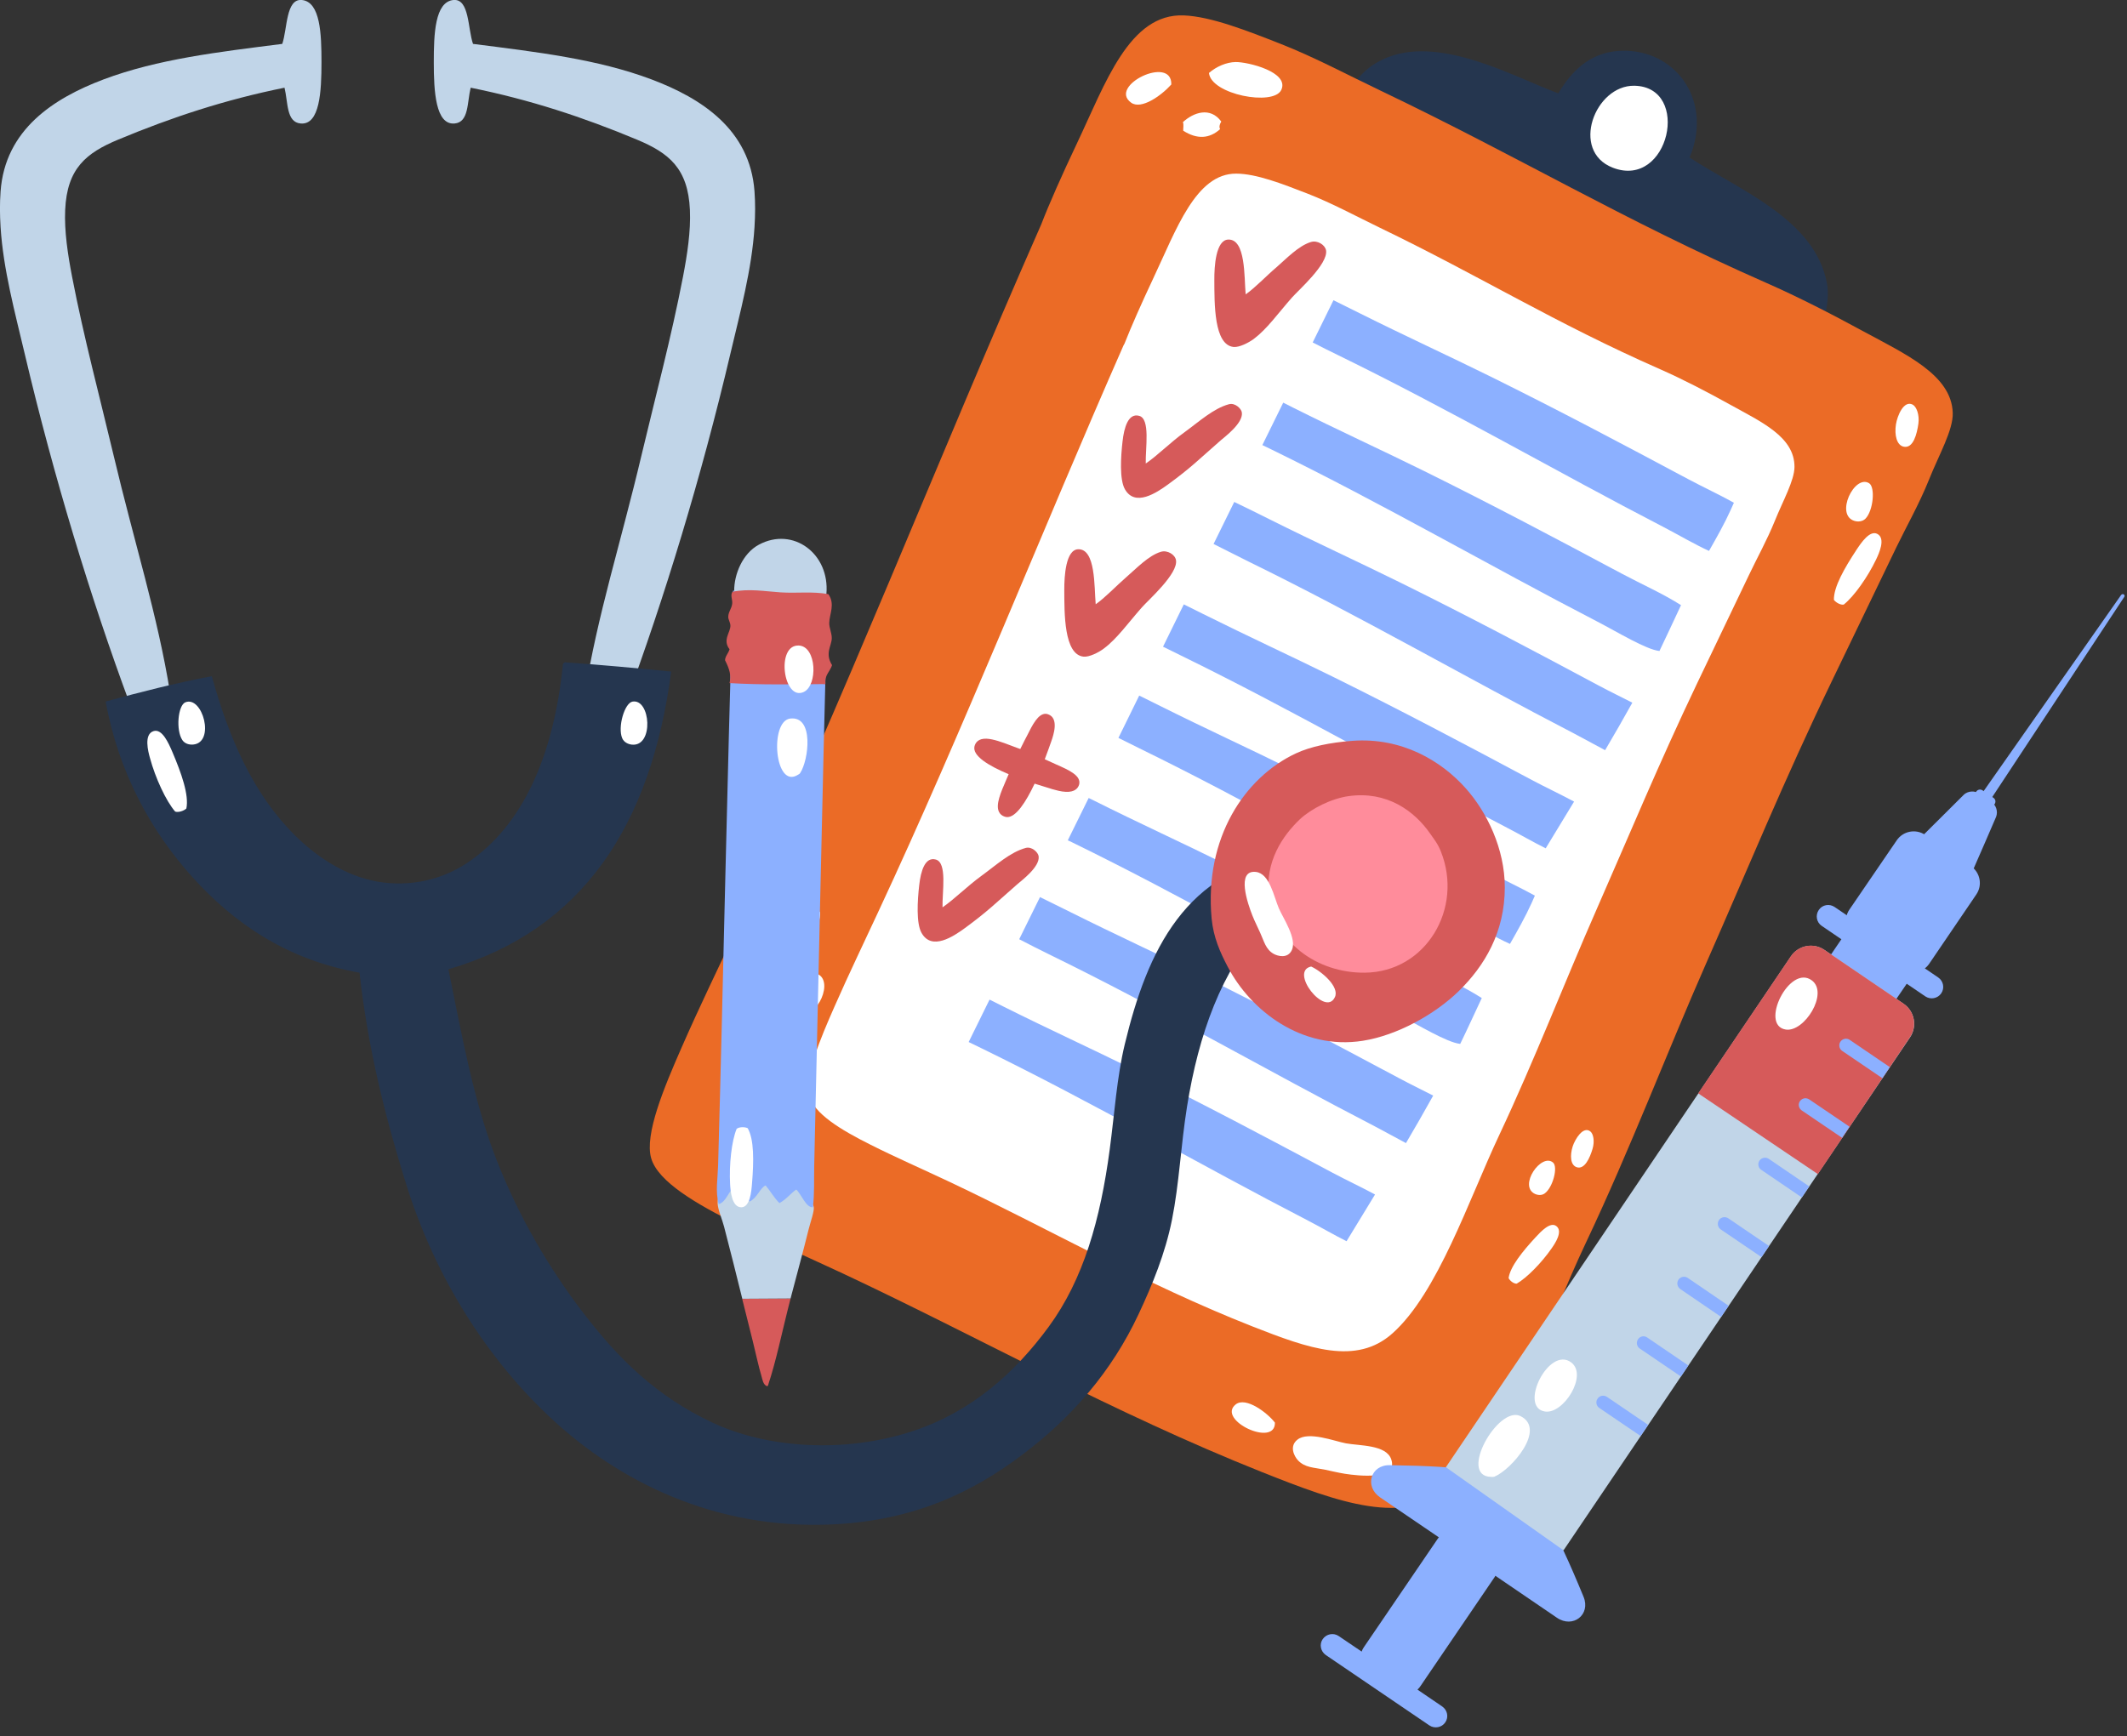 <?xml version="1.0" encoding="UTF-8"?> <svg xmlns="http://www.w3.org/2000/svg" width="218" height="178" viewBox="0 0 218 178" fill="none"><rect x="0" y="0" width="218" height="178" fill="#333333" stroke="none"/><g clip-path="url(#clip0_1002_401)"><path fill-rule="evenodd" clip-rule="evenodd" d="M173.169 16.15C178.249 19.49 186.019 22.46 187.249 29.05C187.459 30.14 187.289 31.63 186.859 33.04C170.949 25.05 154.419 17.56 138.189 9.83C138.949 7.79 140.539 6.53 142.269 5.86C147.839 3.7 155.269 7.93 159.709 9.57C161.199 7.08 163.249 5.13 166.629 5.2C172.039 5.34 175.519 10.57 173.169 16.15Z" fill="#25364F"></path><path fill-rule="evenodd" clip-rule="evenodd" d="M167.51 8.79C173.38 8.9 171.07 19.44 165.29 17.19C160.91 15.48 163.46 8.72 167.51 8.79Z" fill="white"></path><path fill-rule="evenodd" clip-rule="evenodd" d="M106.72 23C107.51 20.94 108.91 17.79 110.34 14.78C113.29 8.57 115.73 1.34 121.35 1.58C124.13 1.7 127.75 3.12 131.31 4.52C134.76 5.88 138.22 7.73 141.49 9.29C155.79 16.13 166.17 22.46 181.03 29C184.3 30.44 187.67 32.17 190.85 33.9C195.29 36.31 200.01 38.41 200.14 42.32C200.2 44.09 198.72 46.63 197.7 49.19C196.71 51.66 195.35 54.06 194.37 56.09C191.97 61.06 189.74 65.68 187.71 69.91C182.83 80.04 179.2 88.92 174.92 98.64C170.88 107.81 167.11 117.76 162.54 127.41C158.64 135.63 154.82 147.53 148.74 152.52C143.9 156.49 137.26 154.07 129.37 150.93C113.95 144.78 100.58 137.22 86.37 130.55C82.97 128.96 78.99 127.21 75.47 125.47C71.4 123.45 67.43 121.15 66.74 118.74C66.04 116.31 68.06 111.49 69.85 107.41C71.72 103.14 73.68 99.12 75.36 95.54C86.36 72.09 96.16 46.98 106.61 23.25C106.65 23.16 106.69 23.08 106.72 23Z" fill="#EB6B26"></path><path fill-rule="evenodd" clip-rule="evenodd" d="M130.67 145.85C130.71 148.44 124.65 145.57 126.65 143.98C127.69 143.16 129.91 144.85 130.67 145.85Z" fill="white"></path><path fill-rule="evenodd" clip-rule="evenodd" d="M133.02 149.7C132.65 149.3 132.11 148.27 132.98 147.59C134.11 146.7 136.8 147.76 137.94 147.97C139.33 148.23 142.08 148.1 142.59 149.61C143.33 151.77 139.23 151.31 137.83 151.09C137.09 150.97 136.37 150.79 135.74 150.66C134.67 150.45 133.73 150.47 133.02 149.7Z" fill="white"></path><path fill-rule="evenodd" clip-rule="evenodd" d="M154.62 131.03C154.78 129.86 156.04 128.3 157.38 126.85C157.95 126.23 158.89 125.24 159.5 125.69C160.24 126.23 159.35 127.52 159.03 127.98C158.02 129.44 156.5 131 155.45 131.6C155.16 131.62 154.76 131.32 154.62 131.03Z" fill="white"></path><path fill-rule="evenodd" clip-rule="evenodd" d="M157.32 122.4C155.59 121.58 157.98 118.15 159.18 119.19C159.7 119.65 159.16 121.74 158.32 122.35C158.02 122.57 157.63 122.54 157.32 122.4Z" fill="white"></path><path fill-rule="evenodd" clip-rule="evenodd" d="M161.59 119.66C160.95 119.44 160.89 118.46 161.19 117.52C161.44 116.77 162.25 115.44 162.98 115.98C163.31 116.22 163.46 117 163.22 117.79C162.95 118.7 162.41 119.94 161.59 119.66Z" fill="white"></path><path fill-rule="evenodd" clip-rule="evenodd" d="M187.96 61.5C187.93 60.17 189.05 58.23 190.26 56.39C190.78 55.6 191.64 54.35 192.4 54.73C193.31 55.19 192.56 56.78 192.29 57.35C191.43 59.15 190.03 61.14 188.97 61.98C188.67 62.05 188.18 61.79 187.96 61.5Z" fill="white"></path><path fill-rule="evenodd" clip-rule="evenodd" d="M190.089 53.41C188.029 52.82 190.059 48.6 191.569 49.54C192.219 49.95 191.999 52.36 191.189 53.18C190.899 53.47 190.449 53.51 190.089 53.41Z" fill="white"></path><path fill-rule="evenodd" clip-rule="evenodd" d="M195.14 45.8C194.39 45.67 194.15 44.59 194.32 43.5C194.46 42.62 195.12 41.01 196.03 41.48C196.43 41.69 196.74 42.52 196.62 43.43C196.47 44.49 196.1 45.97 195.14 45.8Z" fill="white"></path><path fill-rule="evenodd" clip-rule="evenodd" d="M84.061 93.53C84.091 94.88 82.961 96.84 81.731 98.7C81.201 99.5 80.331 100.77 79.571 100.38C78.651 99.91 79.411 98.31 79.681 97.73C80.551 95.91 81.971 93.9 83.031 93.05C83.351 92.98 83.851 93.24 84.061 93.53Z" fill="white"></path><path fill-rule="evenodd" clip-rule="evenodd" d="M83.601 99.78C85.681 100.38 83.631 104.65 82.101 103.69C81.441 103.27 81.661 100.84 82.491 100.01C82.791 99.71 83.241 99.68 83.601 99.78Z" fill="white"></path><path fill-rule="evenodd" clip-rule="evenodd" d="M76.58 109.87C77.34 110 77.58 111.09 77.41 112.19C77.27 113.07 76.6 114.7 75.69 114.24C75.28 114.03 74.98 113.19 75.09 112.26C75.22 111.19 75.6 109.7 76.58 109.87Z" fill="white"></path><path fill-rule="evenodd" clip-rule="evenodd" d="M123.91 7.48C124.68 6.81 125.71 6.38 126.63 6.36C127.9 6.34 132.18 7.39 131.32 9.22C130.53 10.91 124.12 9.69 123.91 7.48Z" fill="white"></path><path fill-rule="evenodd" clip-rule="evenodd" d="M120.05 8.66C118.99 9.84 116.96 11.26 115.94 10.53C113.51 8.8 120.12 5.6 120.05 8.66Z" fill="white"></path><path fill-rule="evenodd" clip-rule="evenodd" d="M125.17 12.46C125 12.74 124.93 13.01 125.05 13.24C123.96 14.22 122.7 14.31 121.27 13.4C121.26 13.11 121.34 12.79 121.24 12.52C122.33 11.52 124.04 10.92 125.17 12.46Z" fill="white"></path><path fill-rule="evenodd" clip-rule="evenodd" d="M115.26 35.21C115.91 33.55 117.03 31.02 118.18 28.58C120.55 23.57 122.55 17.77 126.71 17.8C128.77 17.81 131.41 18.84 134.01 19.85C136.53 20.83 139.03 22.19 141.41 23.34C151.81 28.36 159.32 33.09 170.14 37.85C172.52 38.9 174.97 40.18 177.28 41.46C180.5 43.25 183.93 44.77 183.92 47.87C183.91 49.27 182.74 51.33 181.91 53.39C181.11 55.37 180.03 57.31 179.25 58.96C177.33 62.97 175.55 66.7 173.92 70.1C170.02 78.28 167.07 85.42 163.63 93.25C160.38 100.64 157.3 108.63 153.64 116.41C150.52 123.04 147.35 132.58 142.7 136.71C139.01 140 134.15 138.26 128.4 136C117.15 131.57 107.46 125.95 97.12 121.07C94.64 119.9 91.75 118.63 89.19 117.34C86.23 115.86 83.36 114.15 82.91 112.25C82.46 110.34 84.09 106.46 85.54 103.17C87.05 99.74 88.62 96.49 89.96 93.6C98.78 74.7 106.75 54.51 115.16 35.39C115.2 35.34 115.23 35.27 115.26 35.21Z" fill="white"></path><path fill-rule="evenodd" clip-rule="evenodd" d="M127.67 30.18C128.69 29.46 129.7 28.36 130.85 27.38C131.82 26.54 133.08 25.2 134.36 24.81C135.03 24.61 135.81 25.1 135.91 25.67C136.14 27.06 133.08 29.75 132.42 30.5C130.94 32.18 129.86 33.73 128.5 34.75C127.97 35.14 127.01 35.63 126.43 35.57C124.41 35.36 124.47 31.13 124.46 28.69C124.45 27.35 124.6 24.61 125.88 24.56C127.69 24.49 127.51 28.4 127.67 30.18Z" fill="#D65A5A"></path><path fill-rule="evenodd" clip-rule="evenodd" d="M112.3 61.95C113.32 61.23 114.33 60.13 115.47 59.14C116.45 58.3 117.7 56.96 118.98 56.57C119.65 56.37 120.44 56.86 120.53 57.43C120.76 58.82 117.7 61.51 117.04 62.26C115.56 63.94 114.48 65.49 113.12 66.5C112.59 66.9 111.63 67.38 111.05 67.32C109.04 67.1 109.09 62.88 109.08 60.44C109.08 59.1 109.22 56.36 110.5 56.31C112.31 56.25 112.14 60.16 112.3 61.95Z" fill="#D65A5A"></path><path fill-rule="evenodd" clip-rule="evenodd" d="M117.43 47.52C118.63 46.71 119.92 45.38 121.42 44.3C122.92 43.21 124.37 41.87 125.96 41.44C126.59 41.27 127.23 41.9 127.28 42.29C127.44 43.37 125.52 44.79 125.12 45.14C122.9 47.08 122.08 47.94 119.72 49.66C118.54 50.52 116.33 52 115.29 50.15C114.73 49.15 114.87 46.84 115.05 45.27C115.21 43.8 115.65 42.33 116.75 42.63C117.92 42.94 117.39 45.91 117.43 47.52Z" fill="#D65A5A"></path><path fill-rule="evenodd" clip-rule="evenodd" d="M96.601 93.02C97.801 92.2 99.1 90.88 100.591 89.79C102.091 88.7 103.541 87.36 105.131 86.93C105.761 86.76 106.401 87.39 106.451 87.78C106.611 88.86 104.691 90.28 104.291 90.63C102.071 92.57 101.251 93.42 98.891 95.15C97.711 96.01 95.491 97.5 94.451 95.64C93.891 94.65 94.031 92.33 94.211 90.76C94.371 89.29 94.811 87.82 95.911 88.12C97.101 88.45 96.561 91.41 96.601 93.02Z" fill="#D65A5A"></path><path d="M108.27 78.38C108.12 78.31 107.96 78.24 107.81 78.17C107.59 78.07 107.34 77.96 107.08 77.84C107.33 77.18 107.56 76.54 107.76 75.97C107.96 75.39 108.57 73.63 107.42 73.23C107.35 73.2 107.27 73.19 107.19 73.18C106.4 73.15 105.82 74.31 105.26 75.43C105.18 75.58 105.11 75.73 105.03 75.87C104.89 76.14 104.73 76.46 104.57 76.79C104.46 76.75 104.35 76.71 104.24 76.67C104.04 76.6 103.82 76.52 103.6 76.43C102.77 76.11 101.82 75.76 101.11 75.73C100.27 75.7 99.98 76.13 99.88 76.5C99.63 77.48 101.31 78.5 103.38 79.37C103.38 79.38 103.37 79.38 103.37 79.39C103.29 79.59 103.19 79.8 103.1 80.02C102.58 81.23 102.03 82.48 102.38 83.22C102.5 83.47 102.7 83.64 102.99 83.73C103.06 83.75 103.13 83.76 103.2 83.77C104.12 83.81 105.14 82.24 106.04 80.34C106.69 80.55 107.31 80.74 107.87 80.91C108.23 81.01 108.75 81.16 109.24 81.18C110.17 81.22 110.49 80.8 110.6 80.44C110.85 79.52 109.54 78.94 108.27 78.38Z" fill="#D65A5A"></path><path d="M173.06 49.14C166.11 45.43 159.89 42.13 152.78 38.61C148.45 36.47 144.01 34.44 139.35 32.11C138.49 31.68 137.62 31.25 136.67 30.78L134.54 35.11C135.43 35.57 136.3 36 137.12 36.4C148.53 41.97 159.5 48.34 170.53 54.05C171.97 54.8 173.73 55.83 175.16 56.48C175.95 55.09 176.74 53.7 177.4 52.24C177.51 52.01 177.61 51.77 177.71 51.54C176.2 50.7 174.58 49.95 173.06 49.14Z" fill="#8CB0FF"></path><path d="M130.29 46.07C141.7 51.64 152.67 58.01 163.7 63.72C165.84 64.83 168.7 66.59 170.08 66.74C170.83 65.19 171.55 63.61 172.29 62.04C170.4 60.84 168.22 59.88 166.22 58.81C159.27 55.1 153.05 51.8 145.94 48.28C141.61 46.14 137.16 44.11 132.51 41.78C132.18 41.61 131.85 41.45 131.52 41.28L129.38 45.63C129.68 45.77 129.99 45.93 130.29 46.07Z" fill="#8CB0FF"></path><path d="M127.92 57.55C139.33 63.13 150.3 69.49 161.33 75.2C162.31 75.71 163.44 76.35 164.51 76.91C165.46 75.3 166.39 73.68 167.3 72.04C166.15 71.45 164.97 70.88 163.85 70.28C156.91 66.57 150.69 63.27 143.57 59.75C139.24 57.61 134.8 55.58 130.14 53.25C128.99 52.67 127.85 52.11 126.5 51.46L124.38 55.77C125.62 56.4 126.81 57 127.92 57.55Z" fill="#8CB0FF"></path><path d="M121.07 67.22C132.48 72.8 143.46 79.16 154.48 84.87C155.7 85.5 157.15 86.34 158.42 86.97C159.39 85.37 160.36 83.77 161.33 82.18C159.9 81.41 158.4 80.71 156.99 79.96C150.04 76.25 143.82 72.95 136.71 69.43C132.38 67.29 127.93 65.25 123.28 62.93C122.64 62.61 122 62.29 121.33 61.96L119.2 66.3C119.85 66.61 120.47 66.93 121.07 67.22Z" fill="#8CB0FF"></path><path d="M116.72 76.69C128.13 82.26 139.1 88.63 150.13 94.34C151.57 95.09 153.33 96.13 154.76 96.77C155.55 95.38 156.34 93.99 157 92.53C157.11 92.3 157.21 92.06 157.31 91.82C155.79 90.98 154.17 90.23 152.65 89.42C145.7 85.71 139.48 82.41 132.37 78.89C128.05 76.75 123.6 74.72 118.94 72.39C118.23 72.03 117.52 71.68 116.76 71.31L114.63 75.65C115.34 76 116.04 76.36 116.72 76.69Z" fill="#8CB0FF"></path><path d="M109.87 86.35C121.28 91.92 132.25 98.29 143.28 104C145.42 105.11 148.28 106.87 149.66 107.02C150.42 105.46 151.13 103.89 151.87 102.32C149.98 101.11 147.8 100.15 145.8 99.09C138.85 95.38 132.63 92.08 125.52 88.56C121.2 86.42 116.74 84.39 112.09 82.06C111.92 81.98 111.75 81.89 111.58 81.81L109.44 86.15C109.59 86.22 109.73 86.29 109.87 86.35Z" fill="#8CB0FF"></path><path d="M107.5 97.83C118.91 103.4 129.88 109.77 140.92 115.48C141.9 115.99 143.03 116.63 144.1 117.19C145.05 115.58 145.98 113.96 146.89 112.32C145.74 111.73 144.56 111.16 143.44 110.56C136.49 106.85 130.27 103.55 123.16 100.02C118.83 97.88 114.39 95.85 109.73 93.52C108.73 93.02 107.72 92.52 106.59 91.97L104.46 96.29C105.52 96.84 106.54 97.36 107.5 97.83Z" fill="#8CB0FF"></path><path d="M100.66 107.5C112.07 113.07 123.04 119.44 134.07 125.14C135.29 125.77 136.73 126.61 138.01 127.25C138.98 125.66 139.95 124.06 140.93 122.46C139.5 121.69 138 120.99 136.59 120.24C129.64 116.53 123.42 113.23 116.31 109.71C111.99 107.57 107.54 105.54 102.88 103.21C102.4 102.97 101.92 102.73 101.42 102.48L99.28 106.83C99.75 107.06 100.21 107.29 100.66 107.5Z" fill="#8CB0FF"></path><path d="M77.159 137.52C77.469 138.76 77.739 140.07 78.039 141.06C78.139 141.4 78.209 141.97 78.609 142.11C78.639 142.1 78.669 142.09 78.699 142.08C79.579 139.46 80.139 136.55 81.029 133.12L76.069 133.16C76.439 134.64 76.799 136.09 77.159 137.52Z" fill="#D65A5A"></path><path d="M81.029 133.12C81.059 132.99 81.089 132.86 81.129 132.73C81.699 130.56 82.319 128.29 82.879 126.03C83.069 125.27 83.489 124.13 83.399 123.72C83.309 123.28 82.169 121.45 81.939 121.25C81.279 120.69 79.439 120.61 78.419 120.58C77.899 120.57 77.289 120.62 76.439 120.71C75.789 120.78 74.819 120.77 74.359 121.07C73.959 121.33 73.509 122.84 73.549 123.38C73.589 124.05 73.999 124.95 74.209 125.75C74.849 128.19 75.469 130.69 76.079 133.15L81.029 133.12Z" fill="#C1D5E8"></path><path fill-rule="evenodd" clip-rule="evenodd" d="M81.609 121.95C80.989 122.39 80.609 122.94 79.889 123.34C79.369 122.85 78.959 122.11 78.469 121.53C77.899 121.78 77.629 122.79 76.839 123.18C76.349 122.65 75.859 122.15 75.399 121.57C74.639 122.07 74.479 123.21 73.659 123.45C73.309 122.17 73.559 120.82 73.599 119.52C74.149 99.99 74.509 80.13 75.129 60.56C78.379 60.5 81.519 60.66 84.669 60.81C84.779 61.28 84.789 61.97 84.769 62.7C84.279 81.38 83.889 100.67 83.449 119.57C83.419 120.97 83.489 122.47 83.309 123.77C82.599 123.81 82.159 122.46 81.609 121.95Z" fill="#8CB0FF"></path><path fill-rule="evenodd" clip-rule="evenodd" d="M84.699 60.88C81.229 61.45 78.389 60.71 75.249 60.6C75.229 58.9 76.099 56.74 77.779 55.84C81.279 53.96 85.059 56.76 84.699 60.88Z" fill="#C1D5E8"></path><path fill-rule="evenodd" clip-rule="evenodd" d="M74.77 70.03C74.97 69.29 74.78 68.6 74.31 67.69C74.33 67.25 74.67 66.96 74.77 66.56C74.02 65.6 74.89 64.82 74.86 64.12C74.85 63.8 74.63 63.52 74.64 63.23C74.65 62.73 74.97 62.42 75.04 61.93C75.11 61.48 74.82 61.07 75.07 60.67C76.77 60.32 78.43 60.63 80.01 60.73C81.65 60.84 83.26 60.61 84.9 60.91C85.62 61.95 85.01 62.93 84.99 63.86C84.98 64.37 85.25 64.89 85.25 65.41C85.25 66.21 84.51 66.96 85.28 68.19C85.08 68.83 84.47 69.27 84.61 70.07C84.55 70.15 84.49 70.23 84.44 70.13C81.19 70.16 77.92 70.22 74.77 70.03Z" fill="#D65A5A"></path><path fill-rule="evenodd" clip-rule="evenodd" d="M81.8 79.42C79.39 80.99 78.85 73.96 80.97 73.67C83.46 73.34 82.89 77.94 82.01 79.25C81.96 79.34 81.88 79.37 81.8 79.42Z" fill="white"></path><path fill-rule="evenodd" clip-rule="evenodd" d="M82.38 70.94C80.28 71.93 79.49 66.04 81.89 66.18C83.71 66.29 83.83 70.26 82.38 70.94Z" fill="white"></path><path fill-rule="evenodd" clip-rule="evenodd" d="M76.63 115.66C77.3 116.81 77.26 119.06 77.08 121.27C77.01 122.22 76.86 123.74 76 123.77C74.98 123.8 74.87 122.04 74.83 121.41C74.72 119.41 74.98 116.98 75.5 115.73C75.74 115.53 76.3 115.51 76.63 115.66Z" fill="white"></path><path d="M135.879 169.67L146.499 176.89C147.039 177.25 147.769 177.11 148.129 176.58C148.499 176.04 148.349 175.32 147.819 174.95L145.279 173.22C145.399 173.11 145.509 172.98 145.599 172.84L153.169 161.71C153.839 160.73 153.609 159.4 152.649 158.75L150.309 157.15C149.359 156.5 148.029 156.77 147.359 157.75L139.779 168.88C139.679 169.02 139.609 169.17 139.559 169.32L137.209 167.73C136.669 167.36 135.939 167.51 135.569 168.04C135.199 168.57 135.349 169.3 135.879 169.67Z" fill="#8CB0FF"></path><path d="M141.46 153.52L150.52 159.68L159.57 165.85C161.21 166.97 163.06 165.54 162.3 163.7C159.24 156.27 157.87 154.15 155.42 152.48C152.96 150.81 150.49 150.33 142.46 150.21C140.47 150.16 139.81 152.4 141.46 153.52Z" fill="#8CB0FF"></path><path d="M194.4 86.15C195.05 85.19 196.36 84.95 197.31 85.59L202 88.79C202.96 89.45 203.21 90.75 202.55 91.71L197.73 98.8C197.08 99.76 195.77 100.01 194.81 99.35L190.11 96.16C189.15 95.51 188.9 94.2 189.55 93.25L194.4 86.15Z" fill="#8CB0FF"></path><path d="M201.31 81.44C201.75 81.08 202.39 81.04 202.89 81.37L204.09 82.2C204.59 82.54 204.79 83.18 204.59 83.73C204.56 83.84 202.28 89.05 202.28 89.05C201.88 89.66 201.05 89.81 200.45 89.4L197.51 87.4C196.91 86.99 196.75 86.17 197.16 85.57C197.17 85.58 201.22 81.52 201.31 81.44Z" fill="#8CB0FF"></path><path d="M202.819 81.8L203.729 82.41L217.729 61.18C217.769 61.1 217.759 60.99 217.669 60.94C217.589 60.88 217.479 60.91 217.419 60.98H217.409L202.819 81.8Z" fill="#8CB0FF"></path><path d="M202.549 81.15C202.699 80.94 202.979 80.88 203.199 81.03L204.309 81.79C204.529 81.94 204.579 82.22 204.429 82.44C204.289 82.66 203.999 82.71 203.799 82.56L202.669 81.8C202.459 81.65 202.399 81.36 202.549 81.15Z" fill="#8CB0FF"></path><path d="M189.04 95.83L195.74 100.39L193.78 103.26L187.09 98.7L189.04 95.83Z" fill="#8CB0FF"></path><path d="M186.41 93.29C186.77 92.75 187.5 92.62 188.04 92.99L198.65 100.21C199.18 100.57 199.33 101.3 198.96 101.84C198.59 102.37 197.87 102.51 197.33 102.15L186.71 94.92C186.18 94.56 186.04 93.84 186.41 93.29Z" fill="#8CB0FF"></path><path d="M148.189 150.42L183.559 98.04C184.319 96.91 185.859 96.62 186.979 97.38L195.109 102.91C196.239 103.68 196.519 105.22 195.769 106.34L160.249 158.94L148.189 150.42Z" fill="#C1D5E8"></path><path d="M186.32 120.37L195.76 106.33C196.51 105.21 196.23 103.67 195.1 102.9L186.97 97.37C185.85 96.61 184.31 96.91 183.55 98.03L174.05 112.09L186.32 120.37Z" fill="#D65A5A"></path><path d="M188.63 106.79C188.42 107.1 188.5 107.53 188.81 107.74L192.93 110.54L193.69 109.4L189.57 106.6C189.27 106.4 188.84 106.48 188.63 106.79Z" fill="#8CB0FF"></path><path d="M184.48 112.89C184.26 113.2 184.35 113.62 184.66 113.84L188.8 116.65L189.56 115.51L185.43 112.71C185.11 112.5 184.69 112.58 184.48 112.89Z" fill="#8CB0FF"></path><path d="M180.33 118.99C180.12 119.3 180.2 119.73 180.51 119.93L184.67 122.76L185.43 121.63L181.28 118.8C180.97 118.6 180.54 118.68 180.33 118.99Z" fill="#8CB0FF"></path><path d="M176.18 125.08C175.97 125.4 176.05 125.83 176.36 126.04L180.54 128.88L181.31 127.74L177.15 124.91C176.82 124.69 176.39 124.77 176.18 125.08Z" fill="#8CB0FF"></path><path d="M172.03 131.19C171.82 131.51 171.9 131.92 172.21 132.15L176.4 135.01L177.17 133.87L172.98 131.01C172.67 130.8 172.24 130.88 172.03 131.19Z" fill="#8CB0FF"></path><path d="M167.89 137.29C167.67 137.61 167.75 138.04 168.06 138.25L172.28 141.12L173.04 139.99L168.84 137.13C168.52 136.9 168.1 136.98 167.89 137.29Z" fill="#8CB0FF"></path><path d="M163.74 143.39C163.52 143.69 163.6 144.13 163.91 144.34L168.15 147.22L168.92 146.08L164.69 143.2C164.38 143 163.94 143.07 163.74 143.39Z" fill="#8CB0FF"></path><path fill-rule="evenodd" clip-rule="evenodd" d="M152.829 151.41C149.409 151.36 153.549 144.05 155.839 145.18C158.519 146.51 154.899 150.68 153.159 151.39C153.039 151.43 152.949 151.41 152.829 151.41Z" fill="white"></path><path fill-rule="evenodd" clip-rule="evenodd" d="M158.35 144.71C155.61 144.29 158.75 137.94 161.04 139.68C162.77 140.99 160.24 145 158.35 144.71Z" fill="white"></path><path fill-rule="evenodd" clip-rule="evenodd" d="M183.03 105.55C180.29 105.13 183.43 98.78 185.71 100.52C187.44 101.83 184.93 105.84 183.03 105.55Z" fill="white"></path><path fill-rule="evenodd" clip-rule="evenodd" d="M29.16 8.99C23.04 10.23 17.62 12.02 12.12 14.31C8.83 15.68 6.87 17.26 6.68 21.52C6.58 23.7 6.96 26.15 7.39 28.38C8.58 34.56 10.26 40.85 11.65 46.71C13.74 55.55 16.17 63.11 17.44 71.08C16.07 71.45 14.76 71.87 13.3 72.14C9.3 61.34 5.51 48.9 2.54 36.3C1.54 32.06 0.33 27.61 0.06 23.29C-0.02 21.96 -0.03 20.89 0.06 19.62C0.52 13.27 5.52 10.07 10.59 8.15C16.17 6.05 22.4 5.33 28.93 4.5C29.46 2.95 29.29 -0.16 30.94 -3.71719e-05C32.84 0.19 32.95 3.49 32.95 6.39C32.95 9.36 32.78 12.83 30.82 12.66C29.33 12.54 29.53 10.49 29.16 8.99Z" fill="#C1D5E8"></path><path fill-rule="evenodd" clip-rule="evenodd" d="M48.24 8.99C54.36 10.23 59.78 12.02 65.27 14.31C68.56 15.68 70.52 17.26 70.71 21.52C70.81 23.7 70.43 26.15 70 28.38C68.81 34.56 67.13 40.85 65.74 46.71C63.65 55.55 61.22 63.11 59.95 71.08C61.32 71.45 62.63 71.87 64.09 72.14C68.09 61.34 71.88 48.9 74.85 36.3C75.85 32.06 77.06 27.61 77.33 23.29C77.41 21.96 77.42 20.89 77.33 19.62C76.87 13.27 71.88 10.07 66.8 8.15C61.23 6.05 55 5.33 48.48 4.5C47.94 2.95 48.12 -0.16 46.47 -3.71719e-05C44.57 0.19 44.46 3.49 44.46 6.39C44.46 9.36 44.64 12.83 46.59 12.66C48.07 12.54 47.87 10.49 48.24 8.99Z" fill="#C1D5E8"></path><path fill-rule="evenodd" clip-rule="evenodd" d="M57.91 67.9C61.59 68.16 65.21 68.49 68.79 68.85C66.73 84.57 59.72 95.35 45.96 99.37C47.39 106.42 48.58 113.03 50.93 119.01C53.19 124.76 56.29 130.05 59.8 134.62C63.39 139.3 67.27 143.15 73.05 145.86C78.64 148.48 86.61 149.03 93.63 146.69C99.67 144.67 104.05 140.69 107.47 136.04C111.05 131.17 112.78 125.03 113.74 117.82C114.24 114.06 114.47 110.43 115.28 107.06C117.6 97.42 121.51 89.1 132.43 87.54C132.62 88.24 132.76 88.93 132.9 89.67C133.03 90.34 133.38 91.26 133.25 91.8C133.08 92.49 131.92 92.93 131.36 93.34C130.57 93.92 130.13 94.53 129.47 94.88C125.22 99.47 122.85 106 121.66 113.45C121.02 117.48 120.86 121.34 120.12 125.04C119.43 128.5 118.11 131.71 116.69 134.74C113.94 140.61 109.86 145.32 104.74 149.17C99.66 152.99 93.76 155.83 85.58 156.27C73.06 156.93 63.24 151.62 56.72 145.62C50.02 139.46 44.61 131.03 41.58 121.25C39.53 114.65 37.7 107.49 36.85 99.72C29.36 98.4 23.92 94.59 19.7 89.9C15.53 85.27 12.17 79.27 10.83 71.92C14.36 70.96 17.94 70.04 21.71 69.32C23.47 75.71 25.98 81.43 30.23 85.64C32.21 87.61 34.93 89.53 38.04 90.25C41.38 91.03 44.99 90.39 47.86 88.48C53.72 84.57 56.75 77.23 57.68 68.25C57.66 68.06 57.76 67.95 57.91 67.9Z" fill="#25364F"></path><path fill-rule="evenodd" clip-rule="evenodd" d="M138.62 75.95C143.67 75.58 147.7 77.99 150.21 80.8C152.4 83.25 154.23 87.02 154.23 90.97C154.23 95.56 152.16 99.03 149.5 101.62C147.04 104.01 143.19 106.15 139.68 106.7C133.43 107.69 128.17 103.6 125.84 99.13C125.07 97.66 124.37 96.14 124.18 94.16C123.42 85.87 127.58 79.7 132.81 77.24C134.34 76.53 136.33 76.12 138.62 75.95Z" fill="#D65A5A"></path><path fill-rule="evenodd" clip-rule="evenodd" d="M138.22 81.62C142.11 81.07 144.96 83.1 146.62 85.52C146.9 85.93 147.37 86.49 147.68 87.3C150.01 93.14 146.14 99.67 139.87 99.72C134.95 99.76 130.59 96.56 130.05 91.79C129.66 88.34 131.43 85.7 133.24 83.98C134.4 82.9 136.44 81.87 138.22 81.62Z" fill="#FF8C9B"></path><path fill-rule="evenodd" clip-rule="evenodd" d="M134.379 99.09C132.109 99.57 135.819 104.31 136.809 102.24C137.339 101.17 135.409 99.55 134.379 99.09Z" fill="white"></path><path fill-rule="evenodd" clip-rule="evenodd" d="M130.54 97.79C130.97 98.03 131.98 98.3 132.4 97.41C132.96 96.24 131.49 94.1 131.08 93.14C130.57 91.97 130.14 89.54 128.71 89.39C126.67 89.17 127.89 92.67 128.36 93.86C128.61 94.49 128.92 95.09 129.15 95.61C129.56 96.5 129.72 97.33 130.54 97.79Z" fill="white"></path><path fill-rule="evenodd" clip-rule="evenodd" d="M19.1 82.89C19.39 81.51 18.59 79.26 17.67 77.1C17.28 76.18 16.62 74.69 15.75 74.95C14.71 75.26 15.19 77.07 15.37 77.71C15.92 79.75 17.01 82.11 17.95 83.2C18.25 83.32 18.82 83.15 19.1 82.89Z" fill="white"></path><path fill-rule="evenodd" clip-rule="evenodd" d="M19.81 76.33C22.08 76.11 20.76 71.3 19 72C18.24 72.3 18 74.87 18.7 75.89C18.95 76.25 19.41 76.37 19.81 76.33Z" fill="white"></path><path fill-rule="evenodd" clip-rule="evenodd" d="M64.77 76.34C67.04 76.56 66.68 71.59 64.82 71.93C64.01 72.08 63.29 74.55 63.77 75.68C63.95 76.1 64.38 76.3 64.77 76.34Z" fill="white"></path></g><defs><clipPath id="clip0_1002_401"><rect width="217.76" height="177.09" fill="white"></rect></clipPath></defs></svg> 
